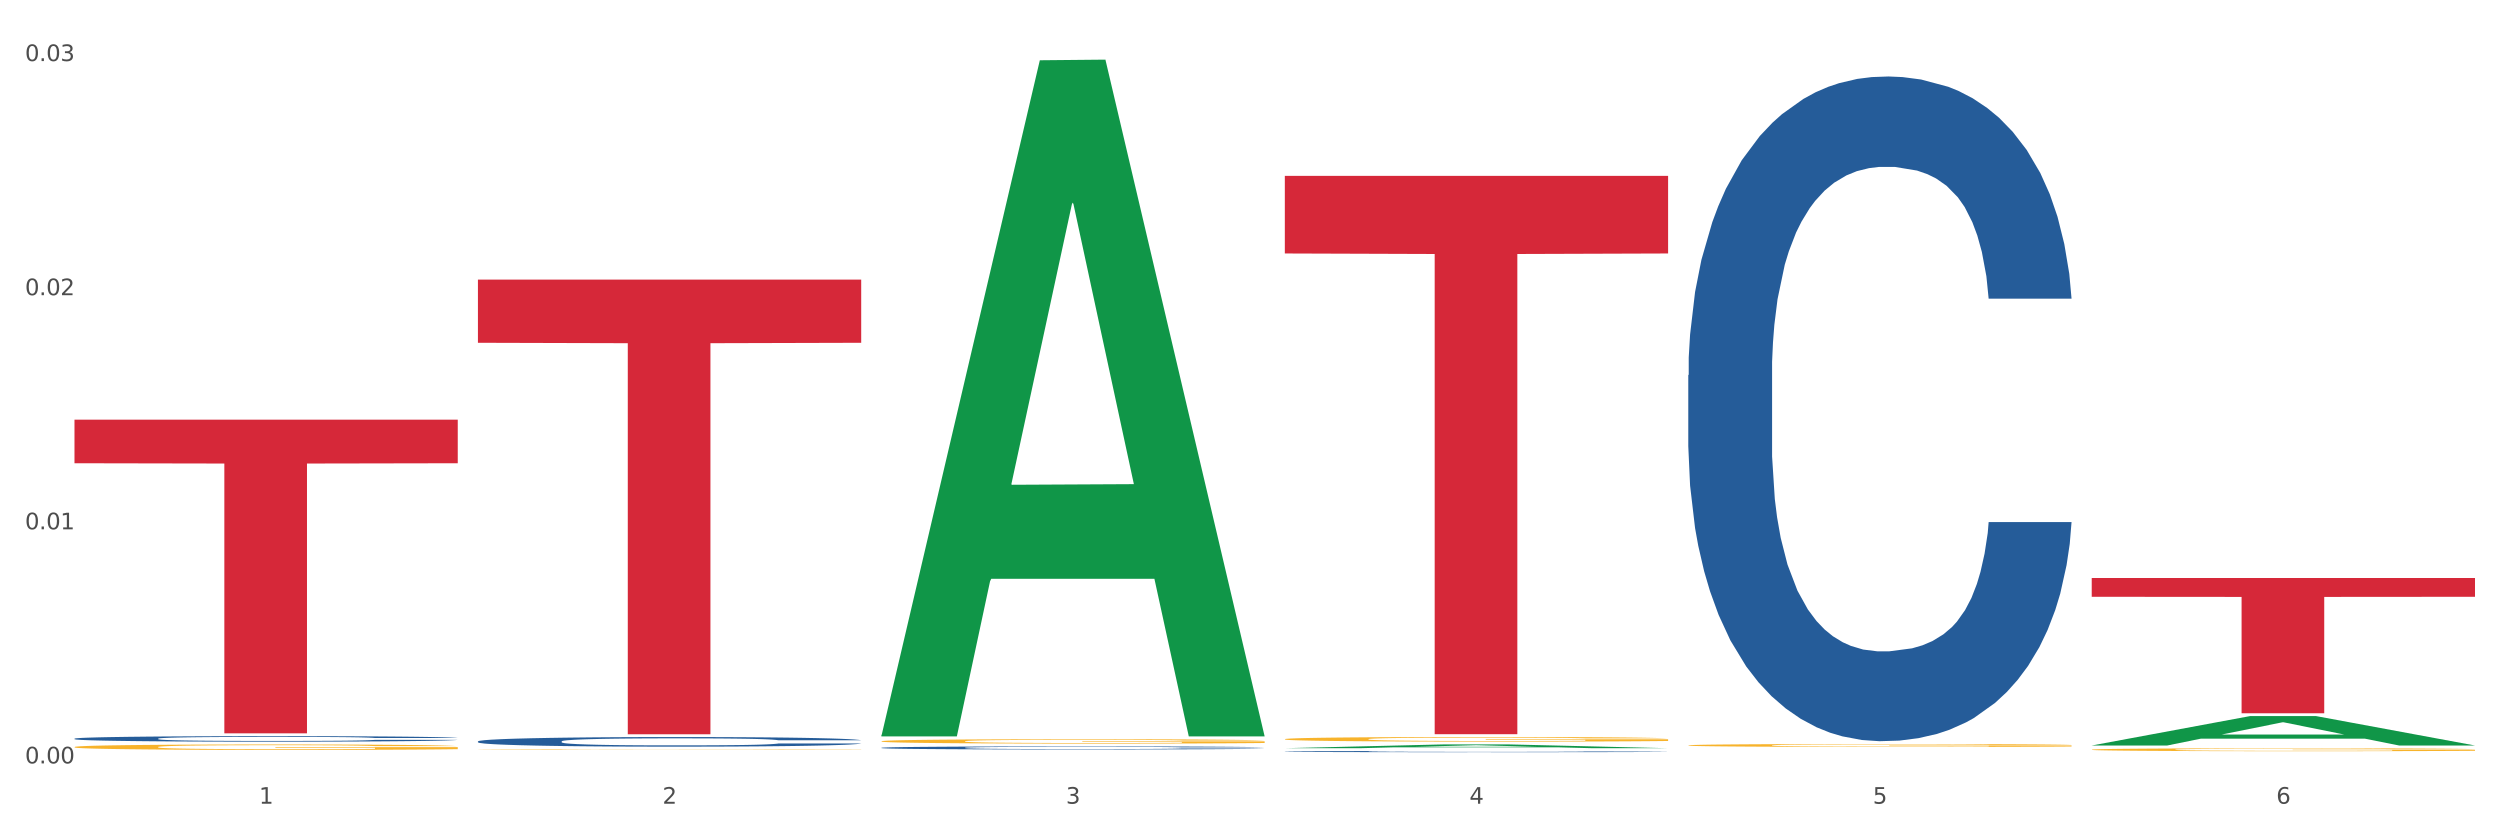 <?xml version="1.0" encoding="utf-8" standalone="no"?>
<!DOCTYPE svg PUBLIC "-//W3C//DTD SVG 1.1//EN"
  "http://www.w3.org/Graphics/SVG/1.1/DTD/svg11.dtd">
<svg xmlns:xlink="http://www.w3.org/1999/xlink" width="1080pt" height="360pt" viewBox="0 0 1080 360" xmlns="http://www.w3.org/2000/svg" version="1.1">
 <rect x="0" y="0" width="1080" height="360" fill="#333333" stroke="none"/>
 <defs>
  <style type="text/css">*{stroke-linejoin: round; stroke-linecap: butt}</style>
 </defs>
 <g id="figure_1">
  <g id="patch_1">
   <path d="M 0 360 
L 1080 360 
L 1080 0 
L 0 0 
z
" style="fill: #ffffff; stroke: #ffffff; stroke-linejoin: miter"/>
  </g>
  <g id="axes_1">
   <g id="matplotlib.axis_1">
    <g id="xtick_1">
     <g id="text_1">
      <!-- 1 -->
      <g style="fill: #4d4d4d" transform="translate(111.909 347.204) scale(0.096 -0.096)">
       <defs>
        <path id="DejaVuSans-31" d="M 794 531 
L 1825 531 
L 1825 4091 
L 703 3866 
L 703 4441 
L 1819 4666 
L 2450 4666 
L 2450 531 
L 3481 531 
L 3481 0 
L 794 0 
L 794 531 
z
" transform="scale(0.016)"/>
       </defs>
       <use xlink:href="#DejaVuSans-31"/>
      </g>
     </g>
    </g>
    <g id="xtick_2">
     <g id="text_2">
      <!-- 2 -->
      <g style="fill: #4d4d4d" transform="translate(286.199 347.204) scale(0.096 -0.096)">
       <defs>
        <path id="DejaVuSans-32" d="M 1228 531 
L 3431 531 
L 3431 0 
L 469 0 
L 469 531 
Q 828 903 1448 1529 
Q 2069 2156 2228 2338 
Q 2531 2678 2651 2914 
Q 2772 3150 2772 3378 
Q 2772 3750 2511 3984 
Q 2250 4219 1831 4219 
Q 1534 4219 1204 4116 
Q 875 4013 500 3803 
L 500 4441 
Q 881 4594 1212 4672 
Q 1544 4750 1819 4750 
Q 2544 4750 2975 4387 
Q 3406 4025 3406 3419 
Q 3406 3131 3298 2873 
Q 3191 2616 2906 2266 
Q 2828 2175 2409 1742 
Q 1991 1309 1228 531 
z
" transform="scale(0.016)"/>
       </defs>
       <use xlink:href="#DejaVuSans-32"/>
      </g>
     </g>
    </g>
    <g id="xtick_3">
     <g id="text_3">
      <!-- 3 -->
      <g style="fill: #4d4d4d" transform="translate(460.489 347.204) scale(0.096 -0.096)">
       <defs>
        <path id="DejaVuSans-33" d="M 2597 2516 
Q 3050 2419 3304 2112 
Q 3559 1806 3559 1356 
Q 3559 666 3084 287 
Q 2609 -91 1734 -91 
Q 1441 -91 1130 -33 
Q 819 25 488 141 
L 488 750 
Q 750 597 1062 519 
Q 1375 441 1716 441 
Q 2309 441 2620 675 
Q 2931 909 2931 1356 
Q 2931 1769 2642 2001 
Q 2353 2234 1838 2234 
L 1294 2234 
L 1294 2753 
L 1863 2753 
Q 2328 2753 2575 2939 
Q 2822 3125 2822 3475 
Q 2822 3834 2567 4026 
Q 2313 4219 1838 4219 
Q 1578 4219 1281 4162 
Q 984 4106 628 3988 
L 628 4550 
Q 988 4650 1302 4700 
Q 1616 4750 1894 4750 
Q 2613 4750 3031 4423 
Q 3450 4097 3450 3541 
Q 3450 3153 3228 2886 
Q 3006 2619 2597 2516 
z
" transform="scale(0.016)"/>
       </defs>
       <use xlink:href="#DejaVuSans-33"/>
      </g>
     </g>
    </g>
    <g id="xtick_4">
     <g id="text_4">
      <!-- 4 -->
      <g style="fill: #4d4d4d" transform="translate(634.778 347.204) scale(0.096 -0.096)">
       <defs>
        <path id="DejaVuSans-34" d="M 2419 4116 
L 825 1625 
L 2419 1625 
L 2419 4116 
z
M 2253 4666 
L 3047 4666 
L 3047 1625 
L 3713 1625 
L 3713 1100 
L 3047 1100 
L 3047 0 
L 2419 0 
L 2419 1100 
L 313 1100 
L 313 1709 
L 2253 4666 
z
" transform="scale(0.016)"/>
       </defs>
       <use xlink:href="#DejaVuSans-34"/>
      </g>
     </g>
    </g>
    <g id="xtick_5">
     <g id="text_5">
      <!-- 5 -->
      <g style="fill: #4d4d4d" transform="translate(809.068 347.204) scale(0.096 -0.096)">
       <defs>
        <path id="DejaVuSans-35" d="M 691 4666 
L 3169 4666 
L 3169 4134 
L 1269 4134 
L 1269 2991 
Q 1406 3038 1543 3061 
Q 1681 3084 1819 3084 
Q 2600 3084 3056 2656 
Q 3513 2228 3513 1497 
Q 3513 744 3044 326 
Q 2575 -91 1722 -91 
Q 1428 -91 1123 -41 
Q 819 9 494 109 
L 494 744 
Q 775 591 1075 516 
Q 1375 441 1709 441 
Q 2250 441 2565 725 
Q 2881 1009 2881 1497 
Q 2881 1984 2565 2268 
Q 2250 2553 1709 2553 
Q 1456 2553 1204 2497 
Q 953 2441 691 2322 
L 691 4666 
z
" transform="scale(0.016)"/>
       </defs>
       <use xlink:href="#DejaVuSans-35"/>
      </g>
     </g>
    </g>
    <g id="xtick_6">
     <g id="text_6">
      <!-- 6 -->
      <g style="fill: #4d4d4d" transform="translate(983.358 347.204) scale(0.096 -0.096)">
       <defs>
        <path id="DejaVuSans-36" d="M 2113 2584 
Q 1688 2584 1439 2293 
Q 1191 2003 1191 1497 
Q 1191 994 1439 701 
Q 1688 409 2113 409 
Q 2538 409 2786 701 
Q 3034 994 3034 1497 
Q 3034 2003 2786 2293 
Q 2538 2584 2113 2584 
z
M 3366 4563 
L 3366 3988 
Q 3128 4100 2886 4159 
Q 2644 4219 2406 4219 
Q 1781 4219 1451 3797 
Q 1122 3375 1075 2522 
Q 1259 2794 1537 2939 
Q 1816 3084 2150 3084 
Q 2853 3084 3261 2657 
Q 3669 2231 3669 1497 
Q 3669 778 3244 343 
Q 2819 -91 2113 -91 
Q 1303 -91 875 529 
Q 447 1150 447 2328 
Q 447 3434 972 4092 
Q 1497 4750 2381 4750 
Q 2619 4750 2861 4703 
Q 3103 4656 3366 4563 
z
" transform="scale(0.016)"/>
       </defs>
       <use xlink:href="#DejaVuSans-36"/>
      </g>
     </g>
    </g>
    <g id="xtick_7"/>
    <g id="xtick_8"/>
    <g id="xtick_9"/>
    <g id="xtick_10"/>
    <g id="xtick_11"/>
   </g>
   <g id="matplotlib.axis_2">
    <g id="ytick_1">
     <g id="text_7">
      <!-- 0.00 -->
      <g style="fill: #4d4d4d" transform="translate(10.8 329.798) scale(0.096 -0.096)">
       <defs>
        <path id="DejaVuSans-30" d="M 2034 4250 
Q 1547 4250 1301 3770 
Q 1056 3291 1056 2328 
Q 1056 1369 1301 889 
Q 1547 409 2034 409 
Q 2525 409 2770 889 
Q 3016 1369 3016 2328 
Q 3016 3291 2770 3770 
Q 2525 4250 2034 4250 
z
M 2034 4750 
Q 2819 4750 3233 4129 
Q 3647 3509 3647 2328 
Q 3647 1150 3233 529 
Q 2819 -91 2034 -91 
Q 1250 -91 836 529 
Q 422 1150 422 2328 
Q 422 3509 836 4129 
Q 1250 4750 2034 4750 
z
" transform="scale(0.016)"/>
        <path id="DejaVuSans-2e" d="M 684 794 
L 1344 794 
L 1344 0 
L 684 0 
L 684 794 
z
" transform="scale(0.016)"/>
       </defs>
       <use xlink:href="#DejaVuSans-30"/>
       <use xlink:href="#DejaVuSans-2e" transform="translate(63.623 0)"/>
       <use xlink:href="#DejaVuSans-30" transform="translate(95.41 0)"/>
       <use xlink:href="#DejaVuSans-30" transform="translate(159.033 0)"/>
      </g>
     </g>
    </g>
    <g id="ytick_2">
     <g id="text_8">
      <!-- 0.01 -->
      <g style="fill: #4d4d4d" transform="translate(10.8 228.662) scale(0.096 -0.096)">
       <use xlink:href="#DejaVuSans-30"/>
       <use xlink:href="#DejaVuSans-2e" transform="translate(63.623 0)"/>
       <use xlink:href="#DejaVuSans-30" transform="translate(95.41 0)"/>
       <use xlink:href="#DejaVuSans-31" transform="translate(159.033 0)"/>
      </g>
     </g>
    </g>
    <g id="ytick_3">
     <g id="text_9">
      <!-- 0.02 -->
      <g style="fill: #4d4d4d" transform="translate(10.8 127.525) scale(0.096 -0.096)">
       <use xlink:href="#DejaVuSans-30"/>
       <use xlink:href="#DejaVuSans-2e" transform="translate(63.623 0)"/>
       <use xlink:href="#DejaVuSans-30" transform="translate(95.41 0)"/>
       <use xlink:href="#DejaVuSans-32" transform="translate(159.033 0)"/>
      </g>
     </g>
    </g>
    <g id="ytick_4">
     <g id="text_10">
      <!-- 0.03 -->
      <g style="fill: #4d4d4d" transform="translate(10.8 26.388) scale(0.096 -0.096)">
       <use xlink:href="#DejaVuSans-30"/>
       <use xlink:href="#DejaVuSans-2e" transform="translate(63.623 0)"/>
       <use xlink:href="#DejaVuSans-30" transform="translate(95.41 0)"/>
       <use xlink:href="#DejaVuSans-33" transform="translate(159.033 0)"/>
      </g>
     </g>
    </g>
    <g id="ytick_5"/>
    <g id="ytick_6"/>
    <g id="ytick_7"/>
   </g>
   <g id="PolyCollection_1">
    <path d="M 380.755 317.589 
L 380.926 317.314 
L 449.204 26.034 
L 477.54 25.759 
L 546.33 318.138 
L 513.557 318.138 
L 498.706 250.053 
L 428.208 250.053 
L 427.696 251.152 
L 413.358 318.138 
L 380.755 318.138 
L 380.755 317.589 
L 437.085 209.422 
L 489.83 209.148 
L 463.713 88.079 
L 463.372 87.53 
L 463.03 88.353 
L 436.914 209.148 
L 437.085 209.422 
L 380.755 317.589 
z
" clip-path="url(#p5c1223cff5)" style="fill: #109648"/>
    <path d="M 380.755 320.216 
L 380.95 320.214 
L 380.95 320.152 
L 381.341 320.098 
L 383.296 319.968 
L 386.228 319.861 
L 388.379 319.804 
L 390.529 319.757 
L 393.07 319.71 
L 396.198 319.662 
L 401.867 319.591 
L 405.386 319.554 
L 409.687 319.516 
L 417.506 319.461 
L 423.175 319.429 
L 429.04 319.403 
L 438.618 319.372 
L 444.874 319.358 
L 451.52 319.348 
L 459.535 319.341 
L 465.595 319.339 
L 478.888 319.344 
L 490.226 319.36 
L 495.7 319.372 
L 502.737 319.393 
L 506.451 319.407 
L 512.511 319.435 
L 518.767 319.471 
L 523.068 319.502 
L 529.519 319.561 
L 534.406 319.62 
L 538.902 319.693 
L 541.248 319.743 
L 543.007 319.79 
L 544.571 319.844 
L 546.135 319.929 
L 510.948 319.929 
L 509.579 319.868 
L 507.429 319.811 
L 504.301 319.755 
L 501.564 319.721 
L 496.873 319.677 
L 492.572 319.65 
L 488.076 319.629 
L 482.602 319.611 
L 478.302 319.603 
L 472.242 319.596 
L 460.317 319.598 
L 452.302 319.611 
L 446.829 319.629 
L 443.31 319.644 
L 440.182 319.662 
L 436.663 319.686 
L 432.558 319.722 
L 429.626 319.755 
L 426.694 319.797 
L 424.348 319.838 
L 422.198 319.887 
L 420.438 319.939 
L 419.07 319.993 
L 417.897 320.059 
L 416.919 320.168 
L 416.919 320.405 
L 417.31 320.459 
L 418.288 320.53 
L 419.461 320.584 
L 421.416 320.648 
L 423.175 320.691 
L 426.498 320.753 
L 430.212 320.805 
L 433.145 320.838 
L 436.077 320.866 
L 441.16 320.904 
L 446.829 320.935 
L 451.716 320.955 
L 458.362 320.972 
L 462.858 320.979 
L 466.768 320.982 
L 476.347 320.982 
L 483.189 320.977 
L 490.813 320.965 
L 496.677 320.949 
L 501.564 320.93 
L 507.038 320.899 
L 510.557 320.87 
L 510.557 320.507 
L 467.55 320.506 
L 467.55 320.265 
L 546.33 320.265 
L 546.33 320.972 
L 543.007 321.008 
L 539.293 321.041 
L 535.383 321.071 
L 529.519 321.107 
L 522.481 321.142 
L 516.226 321.166 
L 509.579 321.187 
L 501.76 321.206 
L 491.595 321.223 
L 485.339 321.23 
L 477.52 321.235 
L 468.332 321.237 
L 460.317 321.234 
L 452.498 321.225 
L 444.287 321.209 
L 436.272 321.187 
L 430.212 321.164 
L 424.152 321.136 
L 417.701 321.1 
L 412.619 321.065 
L 408.709 321.034 
L 404.408 320.994 
L 399.717 320.942 
L 396.198 320.896 
L 393.07 320.847 
L 389.747 320.785 
L 387.401 320.731 
L 385.055 320.663 
L 383.687 320.613 
L 382.123 320.535 
L 380.95 320.426 
L 380.755 320.216 
z
" clip-path="url(#p5c1223cff5)" style="fill: #f7b32b"/>
    <path d="M 555.045 319.305 
L 555.24 319.303 
L 555.24 319.237 
L 555.631 319.18 
L 557.586 319.043 
L 560.518 318.929 
L 562.669 318.869 
L 564.819 318.819 
L 567.36 318.77 
L 570.488 318.718 
L 576.157 318.643 
L 579.676 318.605 
L 583.976 318.564 
L 591.796 318.506 
L 597.465 318.473 
L 603.329 318.445 
L 612.908 318.412 
L 619.164 318.398 
L 625.81 318.387 
L 633.825 318.379 
L 639.885 318.378 
L 653.178 318.383 
L 664.516 318.4 
L 669.99 318.412 
L 677.027 318.434 
L 680.741 318.449 
L 686.801 318.478 
L 693.057 318.517 
L 697.358 318.55 
L 703.808 318.612 
L 708.696 318.674 
L 713.192 318.751 
L 715.538 318.805 
L 717.297 318.854 
L 718.861 318.911 
L 720.425 319.001 
L 685.237 319.001 
L 683.869 318.937 
L 681.719 318.876 
L 678.591 318.817 
L 675.854 318.781 
L 671.163 318.735 
L 666.862 318.706 
L 662.366 318.684 
L 656.892 318.665 
L 652.592 318.656 
L 646.532 318.649 
L 634.607 318.651 
L 626.592 318.665 
L 621.119 318.684 
L 617.6 318.7 
L 614.472 318.718 
L 610.953 318.744 
L 606.848 318.783 
L 603.916 318.817 
L 600.984 318.861 
L 598.638 318.905 
L 596.487 318.957 
L 594.728 319.012 
L 593.36 319.069 
L 592.187 319.138 
L 591.209 319.254 
L 591.209 319.505 
L 591.6 319.562 
L 592.578 319.637 
L 593.751 319.693 
L 595.706 319.761 
L 597.465 319.807 
L 600.788 319.873 
L 604.502 319.928 
L 607.435 319.963 
L 610.367 319.992 
L 615.449 320.033 
L 621.119 320.066 
L 626.006 320.086 
L 632.652 320.104 
L 637.148 320.111 
L 641.058 320.115 
L 650.637 320.115 
L 657.479 320.11 
L 665.103 320.097 
L 670.967 320.08 
L 675.854 320.06 
L 681.328 320.027 
L 684.846 319.996 
L 684.846 319.613 
L 641.84 319.611 
L 641.84 319.356 
L 720.62 319.356 
L 720.62 320.104 
L 717.297 320.143 
L 713.583 320.177 
L 709.673 320.209 
L 703.808 320.247 
L 696.771 320.284 
L 690.516 320.309 
L 683.869 320.331 
L 676.05 320.351 
L 665.884 320.37 
L 659.629 320.377 
L 651.81 320.383 
L 642.622 320.384 
L 634.607 320.381 
L 626.788 320.372 
L 618.577 320.355 
L 610.562 320.331 
L 604.502 320.307 
L 598.442 320.278 
L 591.991 320.24 
L 586.909 320.203 
L 582.999 320.17 
L 578.698 320.128 
L 574.007 320.073 
L 570.488 320.023 
L 567.36 319.972 
L 564.037 319.906 
L 561.691 319.849 
L 559.345 319.778 
L 557.977 319.725 
L 556.413 319.642 
L 555.24 319.527 
L 555.045 319.305 
z
" clip-path="url(#p5c1223cff5)" style="fill: #f7b32b"/>
    <path d="M 729.335 321.99 
L 729.53 321.989 
L 729.53 321.947 
L 729.921 321.911 
L 731.876 321.824 
L 734.808 321.752 
L 736.959 321.714 
L 739.109 321.682 
L 741.65 321.651 
L 744.778 321.619 
L 750.447 321.571 
L 753.966 321.547 
L 758.266 321.521 
L 766.086 321.484 
L 771.755 321.463 
L 777.619 321.445 
L 787.198 321.425 
L 793.454 321.415 
L 800.1 321.408 
L 808.115 321.404 
L 814.175 321.403 
L 827.468 321.406 
L 838.806 321.416 
L 844.28 321.425 
L 851.317 321.439 
L 855.031 321.448 
L 861.091 321.466 
L 867.347 321.491 
L 871.647 321.512 
L 878.098 321.551 
L 882.986 321.591 
L 887.482 321.639 
L 889.827 321.673 
L 891.587 321.704 
L 893.151 321.74 
L 894.715 321.797 
L 859.527 321.797 
L 858.159 321.757 
L 856.009 321.718 
L 852.881 321.681 
L 850.144 321.658 
L 845.452 321.629 
L 841.152 321.61 
L 836.656 321.596 
L 831.182 321.585 
L 826.881 321.579 
L 820.821 321.574 
L 808.897 321.576 
L 800.882 321.585 
L 795.408 321.596 
L 791.89 321.607 
L 788.762 321.619 
L 785.243 321.635 
L 781.138 321.659 
L 778.206 321.681 
L 775.274 321.709 
L 772.928 321.737 
L 770.777 321.769 
L 769.018 321.804 
L 767.65 321.84 
L 766.477 321.884 
L 765.499 321.958 
L 765.499 322.117 
L 765.89 322.153 
L 766.868 322.2 
L 768.041 322.236 
L 769.995 322.279 
L 771.755 322.308 
L 775.078 322.35 
L 778.792 322.385 
L 781.725 322.407 
L 784.657 322.426 
L 789.739 322.451 
L 795.408 322.472 
L 800.296 322.485 
L 806.942 322.496 
L 811.438 322.501 
L 815.348 322.503 
L 824.927 322.503 
L 831.769 322.5 
L 839.392 322.492 
L 845.257 322.481 
L 850.144 322.468 
L 855.618 322.448 
L 859.136 322.428 
L 859.136 322.185 
L 816.13 322.184 
L 816.13 322.023 
L 894.91 322.023 
L 894.91 322.496 
L 891.587 322.521 
L 887.873 322.543 
L 883.963 322.563 
L 878.098 322.587 
L 871.061 322.61 
L 864.805 322.626 
L 858.159 322.64 
L 850.34 322.653 
L 840.174 322.665 
L 833.919 322.669 
L 826.1 322.673 
L 816.912 322.674 
L 808.897 322.672 
L 801.077 322.666 
L 792.867 322.655 
L 784.852 322.64 
L 778.792 322.625 
L 772.732 322.607 
L 766.281 322.582 
L 761.199 322.559 
L 757.289 322.538 
L 752.988 322.511 
L 748.297 322.477 
L 744.778 322.445 
L 741.65 322.413 
L 738.327 322.371 
L 735.981 322.335 
L 733.635 322.29 
L 732.267 322.256 
L 730.703 322.204 
L 729.53 322.131 
L 729.335 321.99 
z
" clip-path="url(#p5c1223cff5)" style="fill: #f7b32b"/>
    <path d="M 903.625 323.843 
L 903.82 323.842 
L 903.82 323.801 
L 904.211 323.765 
L 906.166 323.679 
L 909.098 323.607 
L 911.248 323.57 
L 913.399 323.539 
L 915.94 323.508 
L 919.068 323.475 
L 924.737 323.428 
L 928.256 323.404 
L 932.556 323.379 
L 940.376 323.342 
L 946.045 323.321 
L 951.909 323.304 
L 961.488 323.283 
L 967.744 323.274 
L 974.39 323.267 
L 982.405 323.263 
L 988.465 323.262 
L 1001.758 323.265 
L 1013.096 323.275 
L 1018.569 323.283 
L 1025.607 323.297 
L 1029.321 323.306 
L 1035.381 323.325 
L 1041.637 323.349 
L 1045.937 323.37 
L 1052.388 323.409 
L 1057.275 323.448 
L 1061.772 323.496 
L 1064.117 323.529 
L 1065.877 323.56 
L 1067.441 323.596 
L 1069.005 323.652 
L 1033.817 323.652 
L 1032.449 323.612 
L 1030.299 323.574 
L 1027.171 323.537 
L 1024.434 323.514 
L 1019.742 323.486 
L 1015.442 323.467 
L 1010.946 323.454 
L 1005.472 323.442 
L 1001.171 323.436 
L 995.111 323.432 
L 983.187 323.433 
L 975.172 323.442 
L 969.698 323.454 
L 966.18 323.464 
L 963.052 323.475 
L 959.533 323.491 
L 955.428 323.516 
L 952.496 323.537 
L 949.563 323.565 
L 947.218 323.593 
L 945.067 323.625 
L 943.308 323.659 
L 941.94 323.695 
L 940.767 323.738 
L 939.789 323.811 
L 939.789 323.968 
L 940.18 324.004 
L 941.158 324.051 
L 942.331 324.087 
L 944.285 324.129 
L 946.045 324.158 
L 949.368 324.199 
L 953.082 324.234 
L 956.014 324.256 
L 958.947 324.274 
L 964.029 324.299 
L 969.698 324.32 
L 974.585 324.333 
L 981.232 324.344 
L 985.728 324.349 
L 989.638 324.351 
L 999.217 324.351 
L 1006.058 324.348 
L 1013.682 324.339 
L 1019.547 324.329 
L 1024.434 324.316 
L 1029.908 324.296 
L 1033.426 324.276 
L 1033.426 324.036 
L 990.42 324.035 
L 990.42 323.875 
L 1069.2 323.875 
L 1069.2 324.344 
L 1065.877 324.368 
L 1062.163 324.39 
L 1058.253 324.41 
L 1052.388 324.434 
L 1045.351 324.457 
L 1039.095 324.473 
L 1032.449 324.487 
L 1024.63 324.499 
L 1014.464 324.511 
L 1008.209 324.515 
L 1000.389 324.519 
L 991.202 324.52 
L 983.187 324.518 
L 975.367 324.512 
L 967.157 324.501 
L 959.142 324.487 
L 953.082 324.472 
L 947.022 324.453 
L 940.571 324.429 
L 935.489 324.406 
L 931.579 324.385 
L 927.278 324.359 
L 922.587 324.325 
L 919.068 324.293 
L 915.94 324.261 
L 912.617 324.22 
L 910.271 324.184 
L 907.925 324.14 
L 906.557 324.106 
L 904.993 324.054 
L 903.82 323.982 
L 903.625 323.843 
z
" clip-path="url(#p5c1223cff5)" style="fill: #f7b32b"/>
    <path d="M 729.335 162.064 
L 729.53 161.802 
L 729.53 154.459 
L 730.118 144.493 
L 732.27 126.136 
L 735.01 112.236 
L 739.708 95.977 
L 742.252 89.158 
L 745.579 81.553 
L 752.429 69.227 
L 760.258 58.737 
L 765.738 52.968 
L 769.848 49.296 
L 779.046 42.74 
L 784.331 39.855 
L 789.811 37.495 
L 794.508 35.921 
L 802.337 34.086 
L 808.599 33.299 
L 815.841 33.037 
L 821.908 33.299 
L 829.932 34.348 
L 841.675 37.495 
L 846.177 39.331 
L 852.244 42.478 
L 858.507 46.674 
L 863.596 50.87 
L 869.467 56.902 
L 875.534 64.769 
L 881.406 74.735 
L 885.516 83.913 
L 888.843 93.617 
L 891.779 105.418 
L 893.932 118.268 
L 894.91 129.02 
L 859.094 129.02 
L 858.116 119.317 
L 856.158 108.827 
L 854.201 101.746 
L 852.048 95.977 
L 848.721 89.421 
L 845.785 85.225 
L 840.893 80.242 
L 836.391 77.095 
L 832.673 75.259 
L 828.171 73.686 
L 818.581 72.112 
L 811.731 72.112 
L 807.425 72.637 
L 802.141 73.948 
L 797.639 75.784 
L 792.355 78.931 
L 788.245 82.34 
L 784.135 86.798 
L 781.786 89.945 
L 778.264 95.715 
L 775.915 100.435 
L 772.784 108.565 
L 771.022 114.334 
L 767.891 129.283 
L 766.521 140.297 
L 765.933 147.902 
L 765.542 156.294 
L 765.542 197.206 
L 766.716 215.563 
L 767.695 223.431 
L 769.261 232.347 
L 772.196 243.886 
L 776.502 255.163 
L 781.004 263.293 
L 784.722 268.275 
L 788.245 271.947 
L 791.768 274.832 
L 796.074 277.454 
L 799.597 279.028 
L 804.881 280.601 
L 811.144 281.388 
L 816.037 281.388 
L 826.018 280.077 
L 830.52 278.765 
L 834.825 276.93 
L 839.523 274.045 
L 843.241 270.898 
L 845.394 268.538 
L 848.917 263.555 
L 851.657 258.31 
L 854.006 252.278 
L 855.571 247.033 
L 857.333 239.166 
L 858.703 230.249 
L 859.094 225.529 
L 894.91 225.529 
L 894.127 234.97 
L 892.757 244.148 
L 890.017 256.474 
L 887.864 263.555 
L 884.537 272.209 
L 881.014 279.552 
L 876.121 287.682 
L 871.62 293.714 
L 866.923 298.959 
L 861.834 303.679 
L 852.636 310.235 
L 849.308 312.071 
L 842.263 315.218 
L 836.783 317.054 
L 828.758 318.89 
L 820.538 319.939 
L 811.927 320.201 
L 804.294 319.676 
L 795.878 318.103 
L 790.594 316.529 
L 784.722 314.169 
L 777.872 310.498 
L 771.414 306.039 
L 765.346 300.794 
L 759.671 294.763 
L 754.386 287.944 
L 747.536 276.667 
L 742.448 265.653 
L 738.729 255.425 
L 736.185 246.771 
L 733.64 235.756 
L 732.27 228.151 
L 730.118 209.794 
L 729.335 192.747 
L 729.335 162.064 
z
" clip-path="url(#p5c1223cff5)" style="fill: #255c99"/>
    <path d="M 555.045 324.661 
L 555.24 324.661 
L 555.24 324.648 
L 555.828 324.629 
L 557.98 324.596 
L 560.721 324.571 
L 565.418 324.541 
L 567.962 324.529 
L 571.289 324.515 
L 578.139 324.492 
L 585.968 324.473 
L 591.448 324.463 
L 595.558 324.456 
L 604.757 324.444 
L 610.041 324.439 
L 615.521 324.434 
L 620.218 324.432 
L 628.047 324.428 
L 634.31 324.427 
L 641.551 324.426 
L 647.618 324.427 
L 655.643 324.429 
L 667.386 324.434 
L 671.887 324.438 
L 677.954 324.443 
L 684.217 324.451 
L 689.306 324.459 
L 695.177 324.47 
L 701.244 324.484 
L 707.116 324.502 
L 711.226 324.519 
L 714.553 324.537 
L 717.489 324.558 
L 719.642 324.582 
L 720.62 324.601 
L 684.804 324.601 
L 683.826 324.583 
L 681.868 324.564 
L 679.911 324.551 
L 677.758 324.541 
L 674.431 324.529 
L 671.496 324.521 
L 666.603 324.512 
L 662.101 324.507 
L 658.383 324.503 
L 653.881 324.5 
L 644.291 324.497 
L 637.441 324.497 
L 633.135 324.498 
L 627.851 324.501 
L 623.35 324.504 
L 618.065 324.51 
L 613.955 324.516 
L 609.845 324.524 
L 607.497 324.53 
L 603.974 324.54 
L 601.625 324.549 
L 598.494 324.564 
L 596.732 324.574 
L 593.601 324.602 
L 592.231 324.622 
L 591.644 324.636 
L 591.252 324.651 
L 591.252 324.725 
L 592.426 324.759 
L 593.405 324.773 
L 594.971 324.789 
L 597.906 324.81 
L 602.212 324.831 
L 606.714 324.846 
L 610.432 324.855 
L 613.955 324.862 
L 617.478 324.867 
L 621.784 324.872 
L 625.307 324.874 
L 630.591 324.877 
L 636.854 324.879 
L 641.747 324.879 
L 651.728 324.876 
L 656.23 324.874 
L 660.535 324.871 
L 665.233 324.865 
L 668.951 324.86 
L 671.104 324.855 
L 674.627 324.846 
L 677.367 324.837 
L 679.716 324.826 
L 681.281 324.816 
L 683.043 324.802 
L 684.413 324.786 
L 684.804 324.777 
L 720.62 324.777 
L 719.837 324.794 
L 718.467 324.811 
L 715.727 324.833 
L 713.574 324.846 
L 710.247 324.862 
L 706.724 324.875 
L 701.831 324.89 
L 697.33 324.901 
L 692.633 324.911 
L 687.544 324.919 
L 678.346 324.931 
L 675.018 324.935 
L 667.973 324.94 
L 662.493 324.944 
L 654.468 324.947 
L 646.248 324.949 
L 637.637 324.95 
L 630.004 324.949 
L 621.588 324.946 
L 616.304 324.943 
L 610.432 324.939 
L 603.582 324.932 
L 597.124 324.924 
L 591.056 324.914 
L 585.381 324.903 
L 580.096 324.891 
L 573.246 324.87 
L 568.158 324.85 
L 564.439 324.831 
L 561.895 324.816 
L 559.35 324.796 
L 557.98 324.782 
L 555.828 324.748 
L 555.045 324.717 
L 555.045 324.661 
z
" clip-path="url(#p5c1223cff5)" style="fill: #255c99"/>
    <path d="M 380.755 323.038 
L 380.951 323.037 
L 380.951 323.003 
L 381.538 322.957 
L 383.691 322.871 
L 386.431 322.807 
L 391.128 322.731 
L 393.672 322.7 
L 396.999 322.664 
L 403.849 322.607 
L 411.678 322.558 
L 417.158 322.531 
L 421.268 322.514 
L 430.467 322.484 
L 435.751 322.47 
L 441.231 322.459 
L 445.928 322.452 
L 453.757 322.443 
L 460.02 322.44 
L 467.261 322.439 
L 473.328 322.44 
L 481.353 322.445 
L 493.096 322.459 
L 497.597 322.468 
L 503.664 322.482 
L 509.927 322.502 
L 515.016 322.521 
L 520.887 322.55 
L 526.954 322.586 
L 532.826 322.632 
L 536.936 322.675 
L 540.263 322.72 
L 543.199 322.775 
L 545.352 322.835 
L 546.33 322.885 
L 510.514 322.885 
L 509.536 322.84 
L 507.579 322.791 
L 505.621 322.758 
L 503.469 322.731 
L 500.141 322.701 
L 497.206 322.681 
L 492.313 322.658 
L 487.811 322.643 
L 484.093 322.635 
L 479.591 322.628 
L 470.001 322.62 
L 463.151 322.62 
L 458.845 322.623 
L 453.561 322.629 
L 449.06 322.637 
L 443.775 322.652 
L 439.665 322.668 
L 435.555 322.689 
L 433.207 322.703 
L 429.684 322.73 
L 427.335 322.752 
L 424.204 322.79 
L 422.442 322.817 
L 419.311 322.886 
L 417.941 322.937 
L 417.354 322.973 
L 416.962 323.012 
L 416.962 323.202 
L 418.137 323.287 
L 419.115 323.324 
L 420.681 323.365 
L 423.617 323.419 
L 427.922 323.471 
L 432.424 323.509 
L 436.142 323.532 
L 439.665 323.549 
L 443.188 323.563 
L 447.494 323.575 
L 451.017 323.582 
L 456.301 323.59 
L 462.564 323.593 
L 467.457 323.593 
L 477.438 323.587 
L 481.94 323.581 
L 486.246 323.573 
L 490.943 323.559 
L 494.661 323.545 
L 496.814 323.534 
L 500.337 323.51 
L 503.077 323.486 
L 505.426 323.458 
L 506.991 323.434 
L 508.753 323.397 
L 510.123 323.356 
L 510.514 323.334 
L 546.33 323.334 
L 545.547 323.377 
L 544.177 323.42 
L 541.437 323.477 
L 539.284 323.51 
L 535.957 323.551 
L 532.434 323.585 
L 527.542 323.623 
L 523.04 323.651 
L 518.343 323.675 
L 513.254 323.697 
L 504.056 323.727 
L 500.729 323.736 
L 493.683 323.751 
L 488.203 323.759 
L 480.178 323.768 
L 471.958 323.773 
L 463.347 323.774 
L 455.714 323.771 
L 447.298 323.764 
L 442.014 323.757 
L 436.142 323.746 
L 429.292 323.729 
L 422.834 323.708 
L 416.767 323.684 
L 411.091 323.655 
L 405.806 323.624 
L 398.956 323.571 
L 393.868 323.52 
L 390.149 323.473 
L 387.605 323.432 
L 385.061 323.381 
L 383.691 323.346 
L 381.538 323.26 
L 380.755 323.181 
L 380.755 323.038 
z
" clip-path="url(#p5c1223cff5)" style="fill: #255c99"/>
    <path d="M 206.465 320.269 
L 206.661 320.265 
L 206.661 320.158 
L 207.248 320.014 
L 209.401 319.748 
L 212.141 319.547 
L 216.838 319.311 
L 219.382 319.213 
L 222.709 319.103 
L 229.559 318.924 
L 237.388 318.772 
L 242.868 318.688 
L 246.978 318.635 
L 256.177 318.54 
L 261.461 318.499 
L 266.941 318.464 
L 271.638 318.442 
L 279.467 318.415 
L 285.73 318.404 
L 292.971 318.4 
L 299.038 318.404 
L 307.063 318.419 
L 318.806 318.464 
L 323.307 318.491 
L 329.374 318.537 
L 335.637 318.597 
L 340.726 318.658 
L 346.597 318.745 
L 352.664 318.859 
L 358.536 319.004 
L 362.646 319.137 
L 365.973 319.277 
L 368.909 319.448 
L 371.062 319.634 
L 372.04 319.79 
L 336.224 319.79 
L 335.246 319.649 
L 333.289 319.498 
L 331.331 319.395 
L 329.179 319.311 
L 325.851 319.216 
L 322.916 319.156 
L 318.023 319.084 
L 313.521 319.038 
L 309.803 319.011 
L 305.301 318.989 
L 295.711 318.966 
L 288.861 318.966 
L 284.555 318.973 
L 279.271 318.992 
L 274.77 319.019 
L 269.485 319.065 
L 265.375 319.114 
L 261.265 319.178 
L 258.917 319.224 
L 255.394 319.308 
L 253.045 319.376 
L 249.914 319.494 
L 248.152 319.577 
L 245.021 319.794 
L 243.651 319.953 
L 243.064 320.064 
L 242.672 320.185 
L 242.672 320.778 
L 243.847 321.043 
L 244.825 321.157 
L 246.391 321.287 
L 249.327 321.454 
L 253.632 321.617 
L 258.134 321.735 
L 261.852 321.807 
L 265.375 321.86 
L 268.898 321.902 
L 273.204 321.94 
L 276.727 321.963 
L 282.011 321.986 
L 288.274 321.997 
L 293.167 321.997 
L 303.148 321.978 
L 307.65 321.959 
L 311.956 321.932 
L 316.653 321.891 
L 320.371 321.845 
L 322.524 321.811 
L 326.047 321.739 
L 328.787 321.663 
L 331.136 321.575 
L 332.701 321.499 
L 334.463 321.385 
L 335.833 321.256 
L 336.224 321.188 
L 372.04 321.188 
L 371.257 321.325 
L 369.887 321.458 
L 367.147 321.636 
L 364.995 321.739 
L 361.667 321.864 
L 358.145 321.97 
L 353.252 322.088 
L 348.75 322.175 
L 344.053 322.251 
L 338.964 322.32 
L 329.766 322.415 
L 326.439 322.441 
L 319.393 322.487 
L 313.913 322.513 
L 305.888 322.54 
L 297.668 322.555 
L 289.057 322.559 
L 281.424 322.551 
L 273.008 322.529 
L 267.724 322.506 
L 261.852 322.472 
L 255.002 322.419 
L 248.544 322.354 
L 242.477 322.278 
L 236.801 322.191 
L 231.517 322.092 
L 224.666 321.929 
L 219.578 321.769 
L 215.859 321.621 
L 213.315 321.496 
L 210.771 321.336 
L 209.401 321.226 
L 207.248 320.96 
L 206.465 320.713 
L 206.465 320.269 
z
" clip-path="url(#p5c1223cff5)" style="fill: #255c99"/>
    <path d="M 32.175 319.088 
L 32.371 319.086 
L 32.371 319.025 
L 32.958 318.942 
L 35.111 318.788 
L 37.851 318.672 
L 42.548 318.537 
L 45.092 318.48 
L 48.419 318.416 
L 55.269 318.313 
L 63.098 318.226 
L 68.578 318.177 
L 72.688 318.147 
L 81.887 318.092 
L 87.171 318.068 
L 92.651 318.048 
L 97.348 318.035 
L 105.177 318.02 
L 111.44 318.013 
L 118.681 318.011 
L 124.748 318.013 
L 132.773 318.022 
L 144.516 318.048 
L 149.017 318.064 
L 155.084 318.09 
L 161.347 318.125 
L 166.436 318.16 
L 172.307 318.21 
L 178.375 318.276 
L 184.246 318.359 
L 188.356 318.436 
L 191.683 318.517 
L 194.619 318.615 
L 196.772 318.723 
L 197.75 318.812 
L 161.934 318.812 
L 160.956 318.731 
L 158.999 318.644 
L 157.042 318.585 
L 154.889 318.537 
L 151.562 318.482 
L 148.626 318.447 
L 143.733 318.405 
L 139.231 318.379 
L 135.513 318.364 
L 131.011 318.35 
L 121.421 318.337 
L 114.571 318.337 
L 110.266 318.342 
L 104.981 318.353 
L 100.48 318.368 
L 95.195 318.394 
L 91.085 318.423 
L 86.975 318.46 
L 84.627 318.486 
L 81.104 318.534 
L 78.755 318.574 
L 75.624 318.642 
L 73.862 318.69 
L 70.731 318.815 
L 69.361 318.907 
L 68.774 318.97 
L 68.382 319.04 
L 68.382 319.382 
L 69.557 319.535 
L 70.535 319.601 
L 72.101 319.675 
L 75.037 319.772 
L 79.342 319.866 
L 83.844 319.934 
L 87.563 319.975 
L 91.085 320.006 
L 94.608 320.03 
L 98.914 320.052 
L 102.437 320.065 
L 107.721 320.078 
L 113.984 320.085 
L 118.877 320.085 
L 128.859 320.074 
L 133.36 320.063 
L 137.666 320.048 
L 142.363 320.023 
L 146.081 319.997 
L 148.234 319.977 
L 151.757 319.936 
L 154.497 319.892 
L 156.846 319.842 
L 158.412 319.798 
L 160.173 319.732 
L 161.543 319.658 
L 161.934 319.618 
L 197.75 319.618 
L 196.968 319.697 
L 195.598 319.774 
L 192.858 319.877 
L 190.705 319.936 
L 187.377 320.008 
L 183.855 320.069 
L 178.962 320.137 
L 174.46 320.188 
L 169.763 320.231 
L 164.674 320.271 
L 155.476 320.326 
L 152.149 320.341 
L 145.103 320.367 
L 139.623 320.383 
L 131.599 320.398 
L 123.378 320.407 
L 114.767 320.409 
L 107.134 320.404 
L 98.718 320.391 
L 93.434 320.378 
L 87.563 320.358 
L 80.712 320.328 
L 74.254 320.291 
L 68.187 320.247 
L 62.511 320.196 
L 57.227 320.139 
L 50.377 320.045 
L 45.288 319.953 
L 41.569 319.868 
L 39.025 319.796 
L 36.481 319.704 
L 35.111 319.64 
L 32.958 319.487 
L 32.175 319.345 
L 32.175 319.088 
z
" clip-path="url(#p5c1223cff5)" style="fill: #255c99"/>
    <path d="M 206.465 323.868 
L 206.66 323.868 
L 206.66 323.86 
L 207.051 323.854 
L 209.006 323.838 
L 211.938 323.825 
L 214.089 323.818 
L 216.239 323.812 
L 218.78 323.806 
L 221.908 323.8 
L 227.577 323.791 
L 231.096 323.787 
L 235.397 323.782 
L 243.216 323.776 
L 248.885 323.772 
L 254.75 323.768 
L 264.328 323.765 
L 270.584 323.763 
L 277.23 323.762 
L 285.245 323.761 
L 291.305 323.761 
L 304.598 323.761 
L 315.936 323.763 
L 321.41 323.765 
L 328.447 323.767 
L 332.161 323.769 
L 338.222 323.772 
L 344.477 323.777 
L 348.778 323.781 
L 355.229 323.788 
L 360.116 323.795 
L 364.612 323.804 
L 366.958 323.81 
L 368.717 323.816 
L 370.281 323.822 
L 371.845 323.833 
L 336.658 323.833 
L 335.289 323.825 
L 333.139 323.818 
L 330.011 323.812 
L 327.274 323.807 
L 322.583 323.802 
L 318.282 323.799 
L 313.786 323.796 
L 308.312 323.794 
L 304.012 323.793 
L 297.952 323.792 
L 286.027 323.792 
L 278.012 323.794 
L 272.539 323.796 
L 269.02 323.798 
L 265.892 323.8 
L 262.373 323.803 
L 258.268 323.808 
L 255.336 323.812 
L 252.404 323.817 
L 250.058 323.822 
L 247.908 323.828 
L 246.148 323.834 
L 244.78 323.841 
L 243.607 323.849 
L 242.63 323.862 
L 242.63 323.891 
L 243.021 323.898 
L 243.998 323.907 
L 245.171 323.913 
L 247.126 323.921 
L 248.885 323.926 
L 252.208 323.934 
L 255.923 323.94 
L 258.855 323.944 
L 261.787 323.948 
L 266.87 323.952 
L 272.539 323.956 
L 277.426 323.959 
L 284.072 323.961 
L 288.568 323.962 
L 292.478 323.962 
L 302.057 323.962 
L 308.899 323.961 
L 316.523 323.96 
L 322.387 323.958 
L 327.274 323.956 
L 332.748 323.952 
L 336.267 323.948 
L 336.267 323.904 
L 293.26 323.904 
L 293.26 323.874 
L 372.04 323.874 
L 372.04 323.961 
L 368.717 323.965 
L 365.003 323.969 
L 361.093 323.973 
L 355.229 323.977 
L 348.191 323.982 
L 341.936 323.985 
L 335.289 323.987 
L 327.47 323.989 
L 317.305 323.992 
L 311.049 323.992 
L 303.23 323.993 
L 294.042 323.993 
L 286.027 323.993 
L 278.208 323.992 
L 269.997 323.99 
L 261.983 323.987 
L 255.923 323.984 
L 249.862 323.981 
L 243.411 323.976 
L 238.329 323.972 
L 234.419 323.968 
L 230.119 323.964 
L 225.427 323.957 
L 221.908 323.951 
L 218.78 323.945 
L 215.457 323.938 
L 213.111 323.931 
L 210.766 323.923 
L 209.397 323.917 
L 207.833 323.907 
L 206.66 323.894 
L 206.465 323.868 
z
" clip-path="url(#p5c1223cff5)" style="fill: #f7b32b"/>
    <path d="M 32.175 181.287 
L 197.75 181.287 
L 197.75 200.121 
L 132.619 200.248 
L 132.619 316.809 
L 96.914 316.809 
L 96.914 200.248 
L 32.175 200.121 
L 32.175 181.415 
L 32.175 181.287 
z
" clip-path="url(#p5c1223cff5)" style="fill: #d62839"/>
    <path d="M 206.465 120.786 
L 372.04 120.786 
L 372.04 148.081 
L 306.909 148.266 
L 306.909 317.198 
L 271.204 317.198 
L 271.204 148.266 
L 206.465 148.081 
L 206.465 120.971 
L 206.465 120.786 
z
" clip-path="url(#p5c1223cff5)" style="fill: #d62839"/>
    <path d="M 555.045 75.982 
L 720.62 75.982 
L 720.62 109.5 
L 655.489 109.726 
L 655.489 317.176 
L 619.784 317.176 
L 619.784 109.726 
L 555.045 109.5 
L 555.045 76.208 
L 555.045 75.982 
z
" clip-path="url(#p5c1223cff5)" style="fill: #d62839"/>
    <path d="M 903.625 249.692 
L 1069.2 249.692 
L 1069.2 257.813 
L 1004.068 257.867 
L 1004.068 308.126 
L 968.364 308.126 
L 968.364 257.867 
L 903.625 257.813 
L 903.625 249.747 
L 903.625 249.692 
z
" clip-path="url(#p5c1223cff5)" style="fill: #d62839"/>
    <path d="M 32.175 322.701 
L 32.37 322.698 
L 32.37 322.621 
L 32.761 322.554 
L 34.716 322.392 
L 37.649 322.259 
L 39.799 322.188 
L 41.949 322.13 
L 44.491 322.071 
L 47.618 322.011 
L 53.287 321.923 
L 56.806 321.878 
L 61.107 321.83 
L 68.926 321.761 
L 74.595 321.722 
L 80.46 321.69 
L 90.038 321.651 
L 96.294 321.634 
L 102.94 321.621 
L 110.955 321.613 
L 117.015 321.61 
L 130.308 321.617 
L 141.646 321.636 
L 147.12 321.651 
L 154.157 321.677 
L 157.872 321.694 
L 163.932 321.729 
L 170.187 321.774 
L 174.488 321.813 
L 180.939 321.886 
L 185.826 321.959 
L 190.322 322.05 
L 192.668 322.112 
L 194.427 322.171 
L 195.991 322.237 
L 197.555 322.343 
L 162.368 322.343 
L 160.999 322.268 
L 158.849 322.196 
L 155.721 322.127 
L 152.984 322.084 
L 148.293 322.031 
L 143.992 321.996 
L 139.496 321.97 
L 134.022 321.949 
L 129.722 321.938 
L 123.662 321.929 
L 111.737 321.931 
L 103.722 321.949 
L 98.249 321.97 
L 94.73 321.99 
L 91.602 322.011 
L 88.084 322.041 
L 83.978 322.087 
L 81.046 322.127 
L 78.114 322.179 
L 75.768 322.231 
L 73.618 322.291 
L 71.858 322.356 
L 70.49 322.423 
L 69.317 322.505 
L 68.34 322.64 
L 68.34 322.935 
L 68.731 323.002 
L 69.708 323.091 
L 70.881 323.157 
L 72.836 323.237 
L 74.595 323.291 
L 77.918 323.368 
L 81.633 323.433 
L 84.565 323.474 
L 87.497 323.508 
L 92.58 323.556 
L 98.249 323.595 
L 103.136 323.618 
L 109.782 323.64 
L 114.279 323.649 
L 118.188 323.653 
L 127.767 323.653 
L 134.609 323.646 
L 142.233 323.631 
L 148.097 323.612 
L 152.984 323.588 
L 158.458 323.549 
L 161.977 323.513 
L 161.977 323.063 
L 118.97 323.06 
L 118.97 322.761 
L 197.75 322.761 
L 197.75 323.64 
L 194.427 323.685 
L 190.713 323.726 
L 186.803 323.763 
L 180.939 323.808 
L 173.901 323.851 
L 167.646 323.881 
L 160.999 323.907 
L 153.18 323.931 
L 143.015 323.952 
L 136.759 323.961 
L 128.94 323.967 
L 119.752 323.97 
L 111.737 323.965 
L 103.918 323.954 
L 95.707 323.935 
L 87.693 323.907 
L 81.633 323.879 
L 75.573 323.845 
L 69.122 323.799 
L 64.039 323.756 
L 60.129 323.717 
L 55.829 323.668 
L 51.137 323.603 
L 47.618 323.545 
L 44.491 323.485 
L 41.167 323.407 
L 38.821 323.34 
L 36.476 323.256 
L 35.107 323.194 
L 33.543 323.097 
L 32.37 322.961 
L 32.175 322.701 
z
" clip-path="url(#p5c1223cff5)" style="fill: #f7b32b"/>
    <path d="M 555.045 323.222 
L 555.215 323.22 
L 623.494 321.588 
L 651.83 321.586 
L 720.62 323.225 
L 687.846 323.225 
L 672.996 322.843 
L 602.498 322.843 
L 601.986 322.849 
L 587.648 323.225 
L 555.045 323.225 
L 555.045 323.222 
L 611.375 322.615 
L 664.12 322.614 
L 638.003 321.935 
L 637.662 321.932 
L 637.32 321.937 
L 611.204 322.614 
L 611.375 322.615 
L 555.045 323.222 
z
" clip-path="url(#p5c1223cff5)" style="fill: #109648"/>
    <path d="M 903.625 322.036 
L 903.795 322.024 
L 972.074 309.34 
L 1000.409 309.328 
L 1069.2 322.06 
L 1036.426 322.06 
L 1021.576 319.095 
L 951.078 319.095 
L 950.566 319.143 
L 936.228 322.06 
L 903.625 322.06 
L 903.625 322.036 
L 959.954 317.326 
L 1012.7 317.314 
L 986.583 312.042 
L 986.242 312.018 
L 985.9 312.054 
L 959.784 317.314 
L 959.954 317.326 
L 903.625 322.036 
z
" clip-path="url(#p5c1223cff5)" style="fill: #109648"/>
   </g>
  </g>
 </g>
 <defs>
  <clipPath id="p5c1223cff5">
   <rect x="32.175" y="10.8" width="1037.025" height="329.109"/>
  </clipPath>
 </defs>
</svg>
